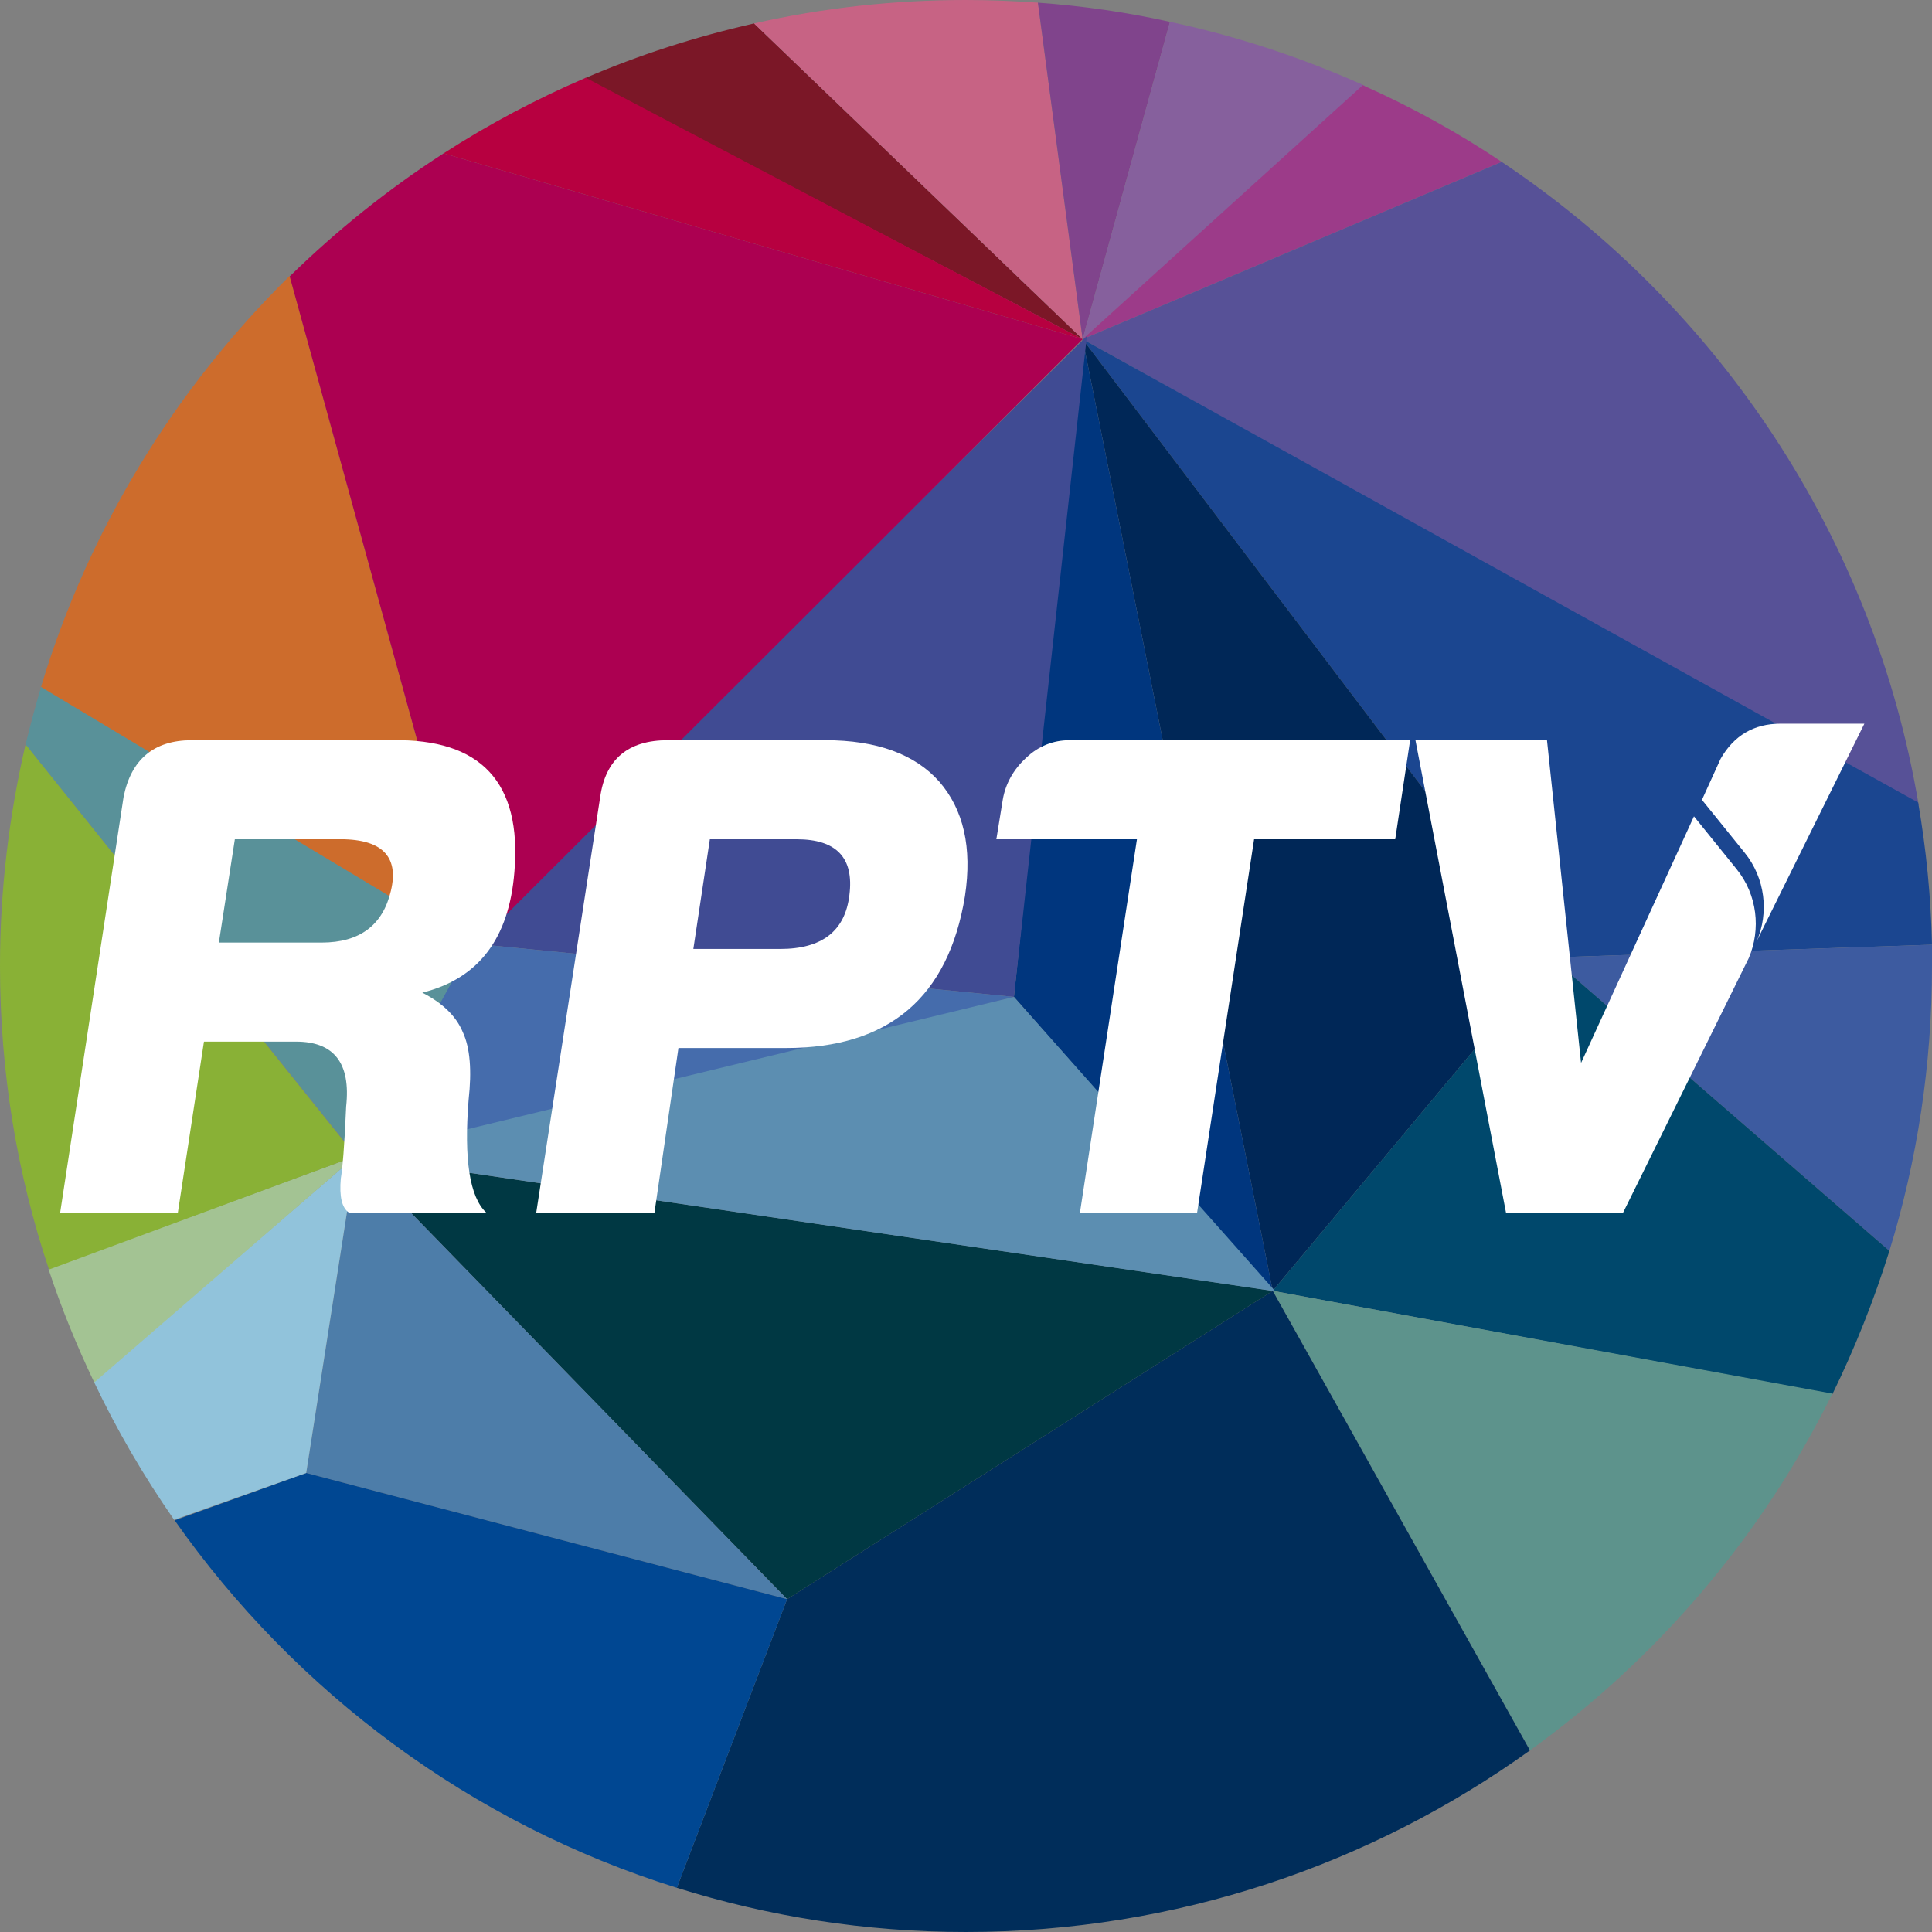 <svg xmlns="http://www.w3.org/2000/svg" xml:space="preserve" width="3629px" height="3629px" version="1.1" style="shape-rendering:geometricPrecision; text-rendering:geometricPrecision; image-rendering:optimizeQuality; fill-rule:evenodd; clip-rule:evenodd" viewBox="0 0 3628 3628" xmlns:xlink="http://www.w3.org/1999/xlink">
 <rect x="0" y="0" width="3628" height="3628" fill="#808080" stroke="none"/>
 <defs>
  <style type="text/css">
   <![CDATA[
    .logo-fil0  {fill:#7B1727;fill-rule:nonzero}
    .logo-fil1  {fill:#C76384;fill-rule:nonzero}
    .logo-fil2  {fill:#80448C;fill-rule:nonzero}
    .logo-fil3  {fill:#86609D;fill-rule:nonzero}
    .logo-fil4  {fill:#9C3B89;fill-rule:nonzero}
    .logo-fil5  {fill:#575197;fill-rule:nonzero}
    .logo-fil6  {fill:#1B4690;fill-rule:nonzero}
    .logo-fil7  {fill:#3D5BA0;fill-rule:nonzero}
    .logo-fil8  {fill:#002757;fill-rule:nonzero}
    .logo-fil9  {fill:#00486C;fill-rule:nonzero}
    .logo-fil10 {fill:#5D938C;fill-rule:nonzero}
    .logo-fil11 {fill:#00367E;fill-rule:nonzero}
    .logo-fil12 {fill:#002D5A;fill-rule:nonzero}
    .logo-fil13 {fill:#003843;fill-rule:nonzero}
    .logo-fil14 {fill:#404B93;fill-rule:nonzero}
    .logo-fil15 {fill:#4D7DA9;fill-rule:nonzero}
    .logo-fil16 {fill:#004792;fill-rule:nonzero}
    .logo-fil17 {fill:#91C3DB;fill-rule:nonzero}
    .logo-fil18 {fill:#A3C393;fill-rule:nonzero}
    .logo-fil19 {fill:#5C8EB1;fill-rule:nonzero}
    .logo-fil20 {fill:#599199;fill-rule:nonzero}
    .logo-fil21 {fill:#89B136;fill-rule:nonzero}
    .logo-fil22 {fill:#CD6C2C;fill-rule:nonzero}
    .logo-fil23 {fill:#AC0051;fill-rule:nonzero}
    .logo-fil24 {fill:#B70040;fill-rule:nonzero}
    .logo-fil25 {fill:#456CAC;fill-rule:nonzero}
    .logo-fil26 {fill:white;  fill-rule:nonzero}
   ]]>
  </style>
 </defs>
 <g>
  <path class="logo-fil0" d="M1098 147l935 490 -617 -593c-110,25 -216,59 -318,103z"/>
  <path class="logo-fil1" d="M2033 637l-84 -632c-44,-3 -89,-5 -135,-5 -137,0 -270,15 -398,44l617 593z"/>
  <path class="logo-fil2" d="M2197 41l-164 596 -84 -632c84,6 167,18 248,36z"/>
  <path class="logo-fil3" d="M2563 161l-530 476 164 -596c127,27 250,68 366,120z"/>
  <path class="logo-fil4" d="M2820 304l-787 333 526 -477c92,41 179,89 261,144z"/>
  <path class="logo-fil5" d="M3603 1512l-1570 -875 787 -333c407,272 699,705 783,1208z"/>
  <path class="logo-fil6" d="M3628 1774l-715 24 -880 -1161 1569 870c15,87 24,177 26,267z"/>
  <path class="logo-fil7" d="M3548 2349l-635 -551 715 -24c0,14 0,27 0,40 0,186 -28,366 -80,535z"/>
  <polygon class="logo-fil8" points="2390,2424 2913,1798 2033,637 "/>
  <path class="logo-fil9" d="M3441 2618l-1051 -194 523 -626 635 551c-29,93 -65,183 -107,269z"/>
  <path class="logo-fil10" d="M2873 3287l-483 -863 1051 193c-132,267 -328,497 -568,670z"/>
  <polygon class="logo-fil11" points="1904,1872 2033,637 2390,2424 "/>
  <path class="logo-fil12" d="M1478 3003l912 -579 483 863c-298,214 -664,341 -1059,341 -189,0 -371,-29 -543,-83l207 -542z"/>
  <polygon class="logo-fil13" points="668,2171 1478,3003 2390,2424 "/>
  <polygon class="logo-fil14" points="888,1772 2041,631 1904,1872 "/>
  <polygon class="logo-fil15" points="575,2766 668,2171 1478,3003 "/>
  <path class="logo-fil16" d="M328 2855l247 -89 903 237 -207 542c-385,-120 -716,-367 -943,-690z"/>
  <path class="logo-fil17" d="M176 2594l492 -423 -93 595 -248 88c-57,-82 -108,-169 -151,-260z"/>
  <path class="logo-fil18" d="M91 2383l577 -212 -491 425c-33,-69 -62,-140 -86,-213z"/>
  <polygon class="logo-fil19" points="1524,1959 1904,1872 2395,2425 668,2171 "/>
  <path class="logo-fil20" d="M78 1287l815 487 -224 397 -621 -773c9,-37 19,-74 30,-111z"/>
  <path class="logo-fil21" d="M92 2384l576 -213 -620 -773c-31,134 -48,273 -48,416 0,199 32,391 92,570z"/>
  <path class="logo-fil22" d="M544 518l346 1260 -813 -488c89,-296 252,-560 467,-772z"/>
  <path class="logo-fil23" d="M833 288l1200 349 -1143 1141 -346 -1259c88,-86 185,-164 289,-231z"/>
  <path class="logo-fil24" d="M1100 146l933 491 -1200 -349c85,-55 174,-102 267,-142z"/>
  <polygon class="logo-fil25" points="669,2171 888,1772 1904,1872 "/>
  <g>
   <g>
    <path class="logo-fil26" d="M913 2277l-258 0c-13,-9 -18,-30 -15,-64 3,-17 7,-62 10,-135 9,-82 -23,-122 -94,-122l-173 0 -49 321 -221 0 119 -780c14,-71 57,-107 128,-107l377 0c166,-3 243,79 229,247 -10,126 -68,201 -173,227 37,19 63,43 76,74 14,30 17,73 11,127 -9,112 2,183 33,212zm-309 -507l0 0c72,0 115,-33 130,-97 16,-66 -18,-99 -102,-97l-191 0 -30 194 193 0z"/>
    <path class="logo-fil26" d="M1229 2277l-222 0 120 -780c10,-71 52,-107 127,-107l296 0c96,0 168,26 214,78 45,52 62,123 48,215 -31,190 -143,285 -336,285l-202 0 -45 309zm236 -495l0 0c79,0 122,-34 130,-101 9,-70 -24,-105 -99,-105l-163 0 -31 206 163 0z"/>
    <path class="logo-fil26" d="M2355 1576l-107 701 -220 0 107 -701 -264 0 12 -74c5,-30 20,-57 44,-79 23,-22 51,-33 81,-33l640 0 -28 186 -265 0z"/>
    <path class="logo-fil26" d="M3284 1799c23,-54 16,-119 -23,-167l-80 -99 -212 463 -64 -606 -247 0 170 887 220 0 236 -478z"/>
   </g>
   <path class="logo-fil26" d="M3299 1767l202 -408 -158 0c-49,0 -87,22 -112,66l-35 77 80 99c39,48 46,113 23,166z"/>
  </g>
 </g>
</svg>
